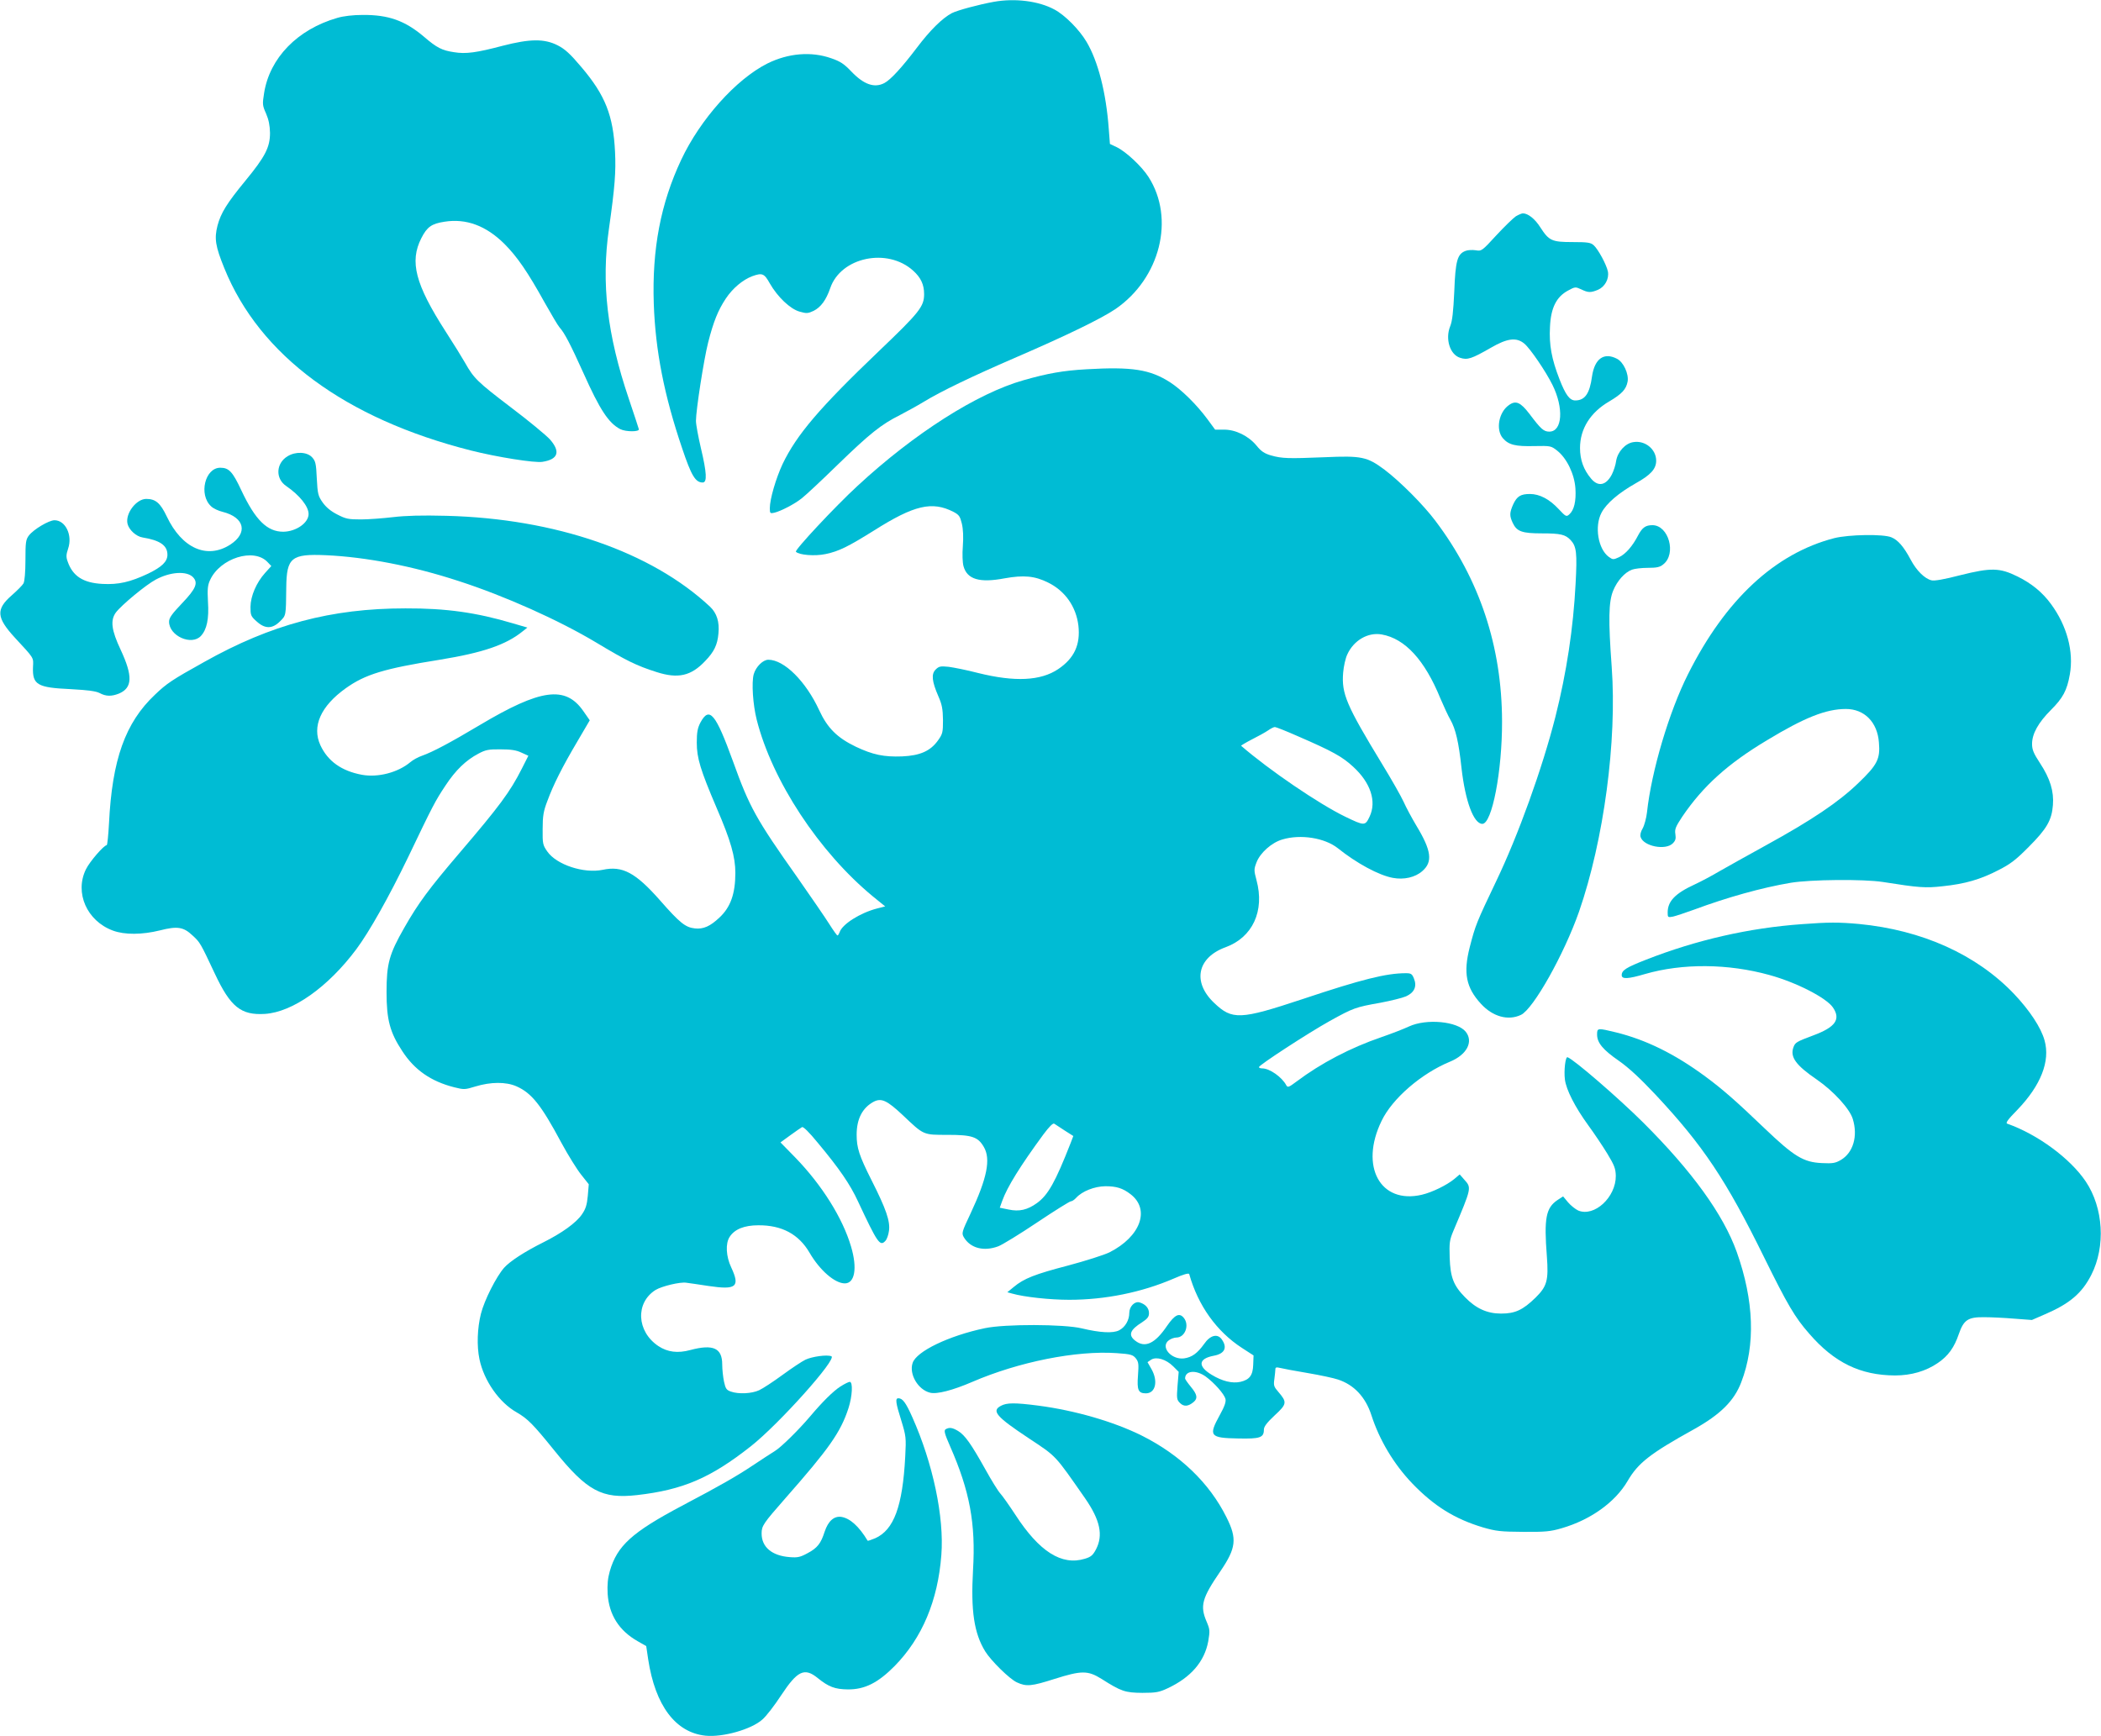 <?xml version="1.0" standalone="no"?>
<!DOCTYPE svg PUBLIC "-//W3C//DTD SVG 20010904//EN"
 "http://www.w3.org/TR/2001/REC-SVG-20010904/DTD/svg10.dtd">
<svg version="1.0" xmlns="http://www.w3.org/2000/svg"
 width="1280pt" height="1058pt" viewBox="0 0 1280 1058"
 preserveAspectRatio="xMidYMid meet">
<g transform="translate(0,1058) scale(0.1,-0.1)"
fill="#00bcd4" stroke="none">
<path d="M6055 10569 c-93 -17 -220 -51 -256 -69 -57 -30 -132 -103 -214 -212
-91 -120 -159 -194 -197 -214 -61 -32 -126 -9 -202 71 -43 45 -66 61 -122 80
-122 43 -262 31 -389 -32 -191 -96 -409 -340 -525 -587 -125 -266 -178 -543
-167 -876 10 -289 64 -561 173 -882 56 -167 81 -208 125 -208 28 0 25 59 -11
210 -16 69 -30 143 -30 166 0 64 48 374 74 476 33 130 61 198 108 269 42 63
103 114 161 136 61 22 73 17 107 -44 47 -82 124 -156 182 -172 42 -12 51 -11
85 5 44 22 76 66 101 138 64 189 348 249 505 107 47 -42 67 -85 67 -143 0 -76
-28 -111 -276 -348 -360 -344 -500 -508 -586 -687 -41 -88 -78 -214 -78 -270
0 -31 2 -33 28 -27 40 10 122 52 167 88 22 17 120 108 217 203 196 190 265
246 381 304 42 22 106 57 142 79 108 66 295 156 575 277 303 131 510 232 596
290 272 187 364 551 201 805 -41 64 -136 153 -193 181 l-42 20 -7 91 c-16 221
-65 413 -136 532 -44 74 -131 162 -195 196 -96 52 -240 70 -369 47z"/>
<path d="M2055 10471 c-243 -70 -412 -244 -446 -458 -11 -68 -10 -76 12 -125
16 -37 23 -72 24 -118 0 -87 -29 -144 -149 -290 -115 -140 -150 -197 -171
-275 -20 -79 -13 -125 42 -260 215 -531 737 -916 1502 -1110 158 -40 390 -77
436 -69 96 15 111 62 45 137 -23 25 -130 114 -239 196 -202 154 -224 175 -278
271 -17 30 -70 116 -118 190 -185 288 -221 426 -148 569 35 69 63 88 141 100
132 21 253 -24 365 -135 78 -78 143 -173 246 -359 40 -71 80 -139 90 -150 30
-33 66 -102 145 -277 101 -226 154 -306 225 -343 34 -17 118 -17 113 0 -1 6
-29 89 -61 185 -132 390 -169 704 -121 1037 36 254 43 346 37 468 -11 221 -59
344 -204 515 -70 83 -101 111 -146 134 -81 41 -168 40 -335 -3 -159 -42 -224
-51 -296 -39 -74 11 -105 27 -184 95 -116 98 -216 133 -372 132 -59 0 -118 -7
-155 -18z"/>
<path d="M9235 9262 c-16 -11 -70 -63 -119 -116 -87 -95 -90 -97 -125 -91 -21
3 -49 2 -63 -4 -49 -19 -61 -59 -68 -246 -6 -126 -12 -181 -25 -213 -31 -77
-2 -172 60 -192 45 -15 71 -6 186 60 103 60 158 66 206 26 35 -29 130 -168
171 -251 70 -141 61 -285 -19 -285 -34 0 -51 15 -121 108 -55 72 -84 84 -126
53 -61 -43 -80 -148 -37 -200 36 -42 77 -52 194 -49 98 2 101 1 138 -28 59
-47 105 -143 111 -230 5 -78 -8 -132 -37 -158 -18 -16 -21 -15 -66 33 -56 60
-116 91 -174 91 -57 0 -79 -14 -102 -63 -23 -52 -23 -70 -3 -113 25 -53 57
-64 178 -64 114 0 143 -7 175 -41 36 -39 40 -79 30 -267 -14 -270 -55 -541
-123 -810 -80 -315 -227 -723 -361 -1002 -120 -252 -126 -266 -161 -402 -40
-157 -22 -246 68 -344 72 -79 166 -105 244 -68 76 36 263 370 354 629 151 436
232 1040 199 1492 -21 286 -19 396 9 464 25 61 71 112 115 128 16 6 59 11 96
11 54 0 74 4 94 21 82 64 33 239 -66 239 -42 0 -62 -15 -87 -62 -34 -66 -76
-114 -116 -133 -35 -16 -38 -16 -63 2 -65 48 -88 186 -44 269 30 57 104 120
208 179 92 51 125 88 125 138 0 70 -68 125 -139 113 -49 -7 -96 -59 -105 -115
-3 -24 -15 -60 -26 -82 -35 -67 -83 -77 -126 -26 -46 54 -68 115 -68 187 0
117 63 217 178 284 76 45 103 73 112 121 8 46 -25 119 -65 139 -79 41 -136 1
-152 -108 -14 -104 -43 -146 -102 -146 -34 0 -59 34 -96 129 -48 123 -64 210
-58 318 5 117 39 184 109 222 44 24 46 24 81 8 43 -21 58 -21 102 -3 42 18 69
66 61 111 -8 41 -59 136 -87 161 -18 16 -37 19 -128 19 -127 0 -144 8 -197 90
-32 51 -75 85 -106 85 -7 0 -26 -8 -43 -18z"/>
<path d="M6620 8330 c-143 -8 -238 -25 -385 -67 -282 -80 -664 -323 -1010
-643 -138 -127 -386 -393 -376 -402 19 -20 115 -28 181 -14 81 17 137 45 294
143 245 155 354 181 485 114 34 -18 40 -27 51 -72 8 -34 10 -82 6 -136 -4 -50
-2 -101 4 -123 22 -80 97 -103 250 -74 117 21 184 15 266 -26 103 -51 170
-146 184 -262 13 -116 -25 -199 -123 -265 -107 -72 -265 -79 -487 -24 -69 18
-150 34 -181 38 -50 5 -59 3 -79 -17 -27 -27 -23 -71 17 -163 22 -50 27 -77
28 -144 0 -75 -2 -85 -30 -124 -46 -65 -109 -93 -219 -98 -112 -4 -178 10
-282 59 -114 55 -173 114 -223 222 -81 176 -213 308 -310 308 -33 0 -76 -43
-89 -88 -14 -51 -5 -186 18 -277 94 -372 380 -807 709 -1078 l74 -60 -51 -13
c-103 -27 -212 -96 -227 -145 -4 -10 -9 -19 -13 -19 -4 1 -26 32 -50 70 -24
38 -111 165 -193 282 -254 359 -293 430 -393 708 -106 292 -144 339 -199 237
-17 -33 -22 -59 -22 -122 0 -94 22 -166 121 -398 86 -199 114 -298 114 -396 0
-126 -29 -209 -97 -272 -56 -53 -98 -72 -150 -66 -57 6 -92 34 -212 171 -149
169 -229 212 -349 186 -115 -24 -282 31 -338 112 -27 39 -29 47 -28 137 0 79
5 109 29 171 36 98 90 206 183 363 l75 128 -39 56 c-109 157 -260 136 -631
-85 -183 -109 -287 -164 -352 -187 -24 -8 -56 -26 -71 -39 -75 -63 -197 -95
-295 -77 -124 23 -208 83 -253 180 -53 115 2 238 154 347 119 85 234 120 573
174 264 43 404 91 505 173 l29 23 -89 26 c-222 66 -407 92 -654 91 -452 0
-819 -98 -1225 -326 -198 -110 -230 -132 -301 -200 -181 -171 -261 -395 -280
-785 -4 -72 -10 -132 -14 -132 -17 0 -104 -100 -127 -148 -69 -142 6 -313 164
-372 72 -27 179 -26 288 1 106 27 143 21 198 -31 46 -42 48 -46 135 -231 96
-205 160 -256 306 -247 169 11 384 163 556 393 80 107 200 321 316 561 152
318 166 344 227 436 63 96 126 156 202 196 43 23 62 27 135 26 63 0 96 -5 127
-20 l42 -19 -40 -79 c-72 -142 -135 -227 -381 -515 -185 -217 -249 -303 -335
-454 -92 -161 -108 -219 -108 -392 0 -168 20 -245 96 -360 74 -114 174 -184
316 -220 60 -15 65 -15 130 5 92 28 185 29 249 1 93 -41 151 -114 274 -344 41
-76 96 -164 121 -195 l46 -58 -6 -71 c-5 -55 -13 -80 -36 -113 -35 -51 -121
-113 -235 -170 -116 -58 -203 -115 -239 -155 -48 -55 -120 -197 -141 -280 -22
-87 -26 -196 -9 -277 27 -130 120 -264 227 -324 67 -39 99 -71 229 -232 200
-248 290 -296 504 -272 280 32 448 104 694 298 172 136 528 534 490 548 -27
11 -118 -2 -158 -21 -21 -10 -84 -52 -140 -93 -56 -41 -120 -83 -142 -93 -45
-21 -126 -25 -173 -8 -26 9 -32 18 -41 60 -6 28 -11 75 -11 105 0 100 -55 125
-194 88 -77 -21 -139 -13 -195 24 -133 89 -141 264 -17 342 38 23 150 50 187
44 13 -1 75 -11 137 -20 168 -25 192 -5 137 113 -32 67 -36 146 -10 186 30 47
89 71 175 71 143 1 246 -54 312 -167 62 -107 154 -187 215 -187 61 0 77 93 38
224 -51 174 -178 376 -340 543 l-90 92 59 43 c33 24 65 46 72 50 7 5 43 -30
96 -95 131 -157 197 -253 245 -357 119 -254 134 -277 167 -241 9 9 19 37 22
62 8 58 -18 133 -106 307 -76 151 -91 198 -91 278 0 96 35 164 104 201 47 24
81 8 176 -81 131 -124 123 -121 276 -121 147 0 183 -12 219 -74 43 -74 20
-189 -81 -405 -54 -114 -55 -120 -41 -145 40 -67 122 -88 210 -55 24 9 130 74
236 145 106 71 199 129 206 129 7 0 21 9 32 21 37 41 112 70 178 71 68 0 106
-12 153 -48 122 -93 62 -259 -128 -355 -33 -16 -146 -52 -251 -80 -203 -53
-270 -79 -332 -131 l-39 -32 29 -8 c73 -21 230 -38 348 -38 219 0 441 45 636
129 59 26 92 35 95 28 54 -192 167 -350 321 -450 l71 -46 -2 -56 c-2 -65 -22
-92 -78 -105 -50 -11 -111 4 -175 43 -86 52 -82 98 12 116 67 12 85 49 50 99
-26 38 -71 27 -108 -27 -41 -57 -74 -81 -122 -88 -79 -10 -148 72 -92 111 12
9 33 16 45 16 53 0 81 76 45 120 -27 33 -55 19 -102 -49 -73 -108 -134 -137
-194 -90 -44 34 -32 66 42 112 33 22 42 33 42 56 0 30 -21 54 -57 65 -30 9
-63 -25 -63 -64 0 -44 -25 -87 -62 -106 -37 -19 -115 -15 -228 12 -108 26
-468 27 -590 1 -219 -46 -417 -141 -440 -212 -23 -68 33 -163 106 -181 41 -11
140 15 258 66 283 122 633 192 879 175 87 -6 99 -10 117 -32 17 -22 18 -35 13
-104 -7 -89 2 -109 48 -109 59 0 76 74 34 148 l-24 42 22 15 c32 20 91 3 135
-41 l33 -33 -7 -84 c-6 -78 -5 -86 15 -106 24 -24 51 -21 84 7 25 22 21 45
-18 92 -19 23 -35 46 -35 50 0 49 66 55 126 12 53 -39 112 -106 120 -136 4
-18 -5 -45 -35 -99 -70 -127 -60 -139 112 -142 134 -3 157 5 157 54 0 18 18
42 66 87 75 69 76 80 22 143 -27 31 -30 39 -24 79 3 25 6 51 6 59 0 12 7 13
28 8 15 -4 90 -18 167 -31 77 -13 161 -31 187 -40 97 -32 167 -106 203 -217
49 -152 137 -299 249 -416 133 -138 258 -216 431 -268 80 -23 107 -26 245 -27
133 -1 166 2 234 22 176 51 326 158 402 288 64 110 137 167 404 315 161 90
245 173 288 286 88 228 78 498 -27 794 -82 229 -272 492 -570 789 -153 152
-423 385 -461 398 -13 5 -23 -82 -16 -136 8 -63 62 -168 141 -277 36 -49 89
-128 117 -174 43 -71 51 -91 52 -136 1 -130 -131 -252 -229 -211 -17 8 -45 30
-62 50 l-30 36 -34 -22 c-71 -48 -83 -111 -65 -343 11 -147 1 -183 -69 -252
-78 -76 -125 -97 -210 -97 -85 0 -153 31 -220 100 -70 71 -89 122 -93 240 -3
92 -1 108 23 165 111 263 111 261 66 311 l-28 32 -33 -28 c-45 -37 -134 -81
-198 -96 -253 -59 -380 173 -245 450 65 136 242 289 417 361 102 42 144 121
96 182 -51 64 -240 82 -347 32 -32 -15 -107 -44 -168 -65 -187 -64 -367 -158
-516 -270 -48 -36 -54 -38 -63 -22 -26 49 -101 102 -146 102 -11 0 -20 3 -20
8 0 12 299 207 430 280 146 81 158 85 310 112 63 12 133 29 156 39 51 23 68
61 48 109 -11 28 -18 32 -49 32 -119 0 -268 -37 -630 -158 -380 -126 -428
-128 -538 -23 -134 127 -103 276 69 339 165 60 240 221 189 409 -16 60 -16 66
0 108 22 58 92 121 158 140 111 33 257 10 337 -53 116 -93 250 -165 335 -181
68 -13 137 3 180 41 65 56 56 125 -36 277 -28 47 -63 112 -78 146 -15 33 -74
137 -131 230 -217 357 -248 428 -237 557 3 37 14 87 25 110 39 86 126 137 210
122 142 -25 262 -156 357 -389 21 -49 48 -108 61 -130 32 -56 51 -137 68 -295
23 -202 74 -340 127 -340 59 0 121 322 120 625 -1 456 -137 865 -405 1220 -73
98 -217 242 -311 313 -106 79 -140 86 -365 76 -222 -9 -259 -8 -327 11 -40 12
-60 25 -88 60 -49 59 -128 98 -199 97 l-53 0 -47 64 c-66 89 -156 178 -228
225 -122 78 -231 95 -508 79z m1287 -2236 c210 -91 270 -124 337 -186 106 -97
144 -211 100 -304 -27 -57 -31 -57 -149 0 -159 77 -462 283 -634 432 -1 1 28
19 65 38 38 19 83 44 99 55 17 12 35 21 42 21 7 0 70 -25 140 -56z m-1420
-2403 l52 -33 -16 -42 c-94 -240 -138 -318 -206 -367 -57 -41 -107 -53 -172
-39 l-54 11 15 42 c30 84 110 213 251 405 36 48 58 70 66 65 7 -5 35 -23 64
-42z"/>
<path d="M1752 7800 c-71 -43 -75 -136 -9 -181 83 -57 137 -125 137 -171 0
-54 -76 -107 -154 -108 -98 0 -170 70 -256 253 -53 113 -75 137 -128 137 -93
0 -133 -164 -56 -235 13 -13 45 -28 71 -34 134 -34 155 -129 45 -200 -141 -90
-294 -22 -386 172 -39 82 -68 107 -125 107 -61 0 -129 -90 -114 -152 9 -37 53
-77 92 -83 105 -17 151 -48 151 -105 0 -42 -33 -74 -117 -115 -110 -52 -181
-68 -278 -63 -118 6 -182 47 -213 137 -10 27 -9 42 3 78 28 82 -16 173 -83
173 -34 0 -128 -56 -156 -93 -19 -25 -21 -42 -21 -150 0 -72 -5 -130 -12 -142
-6 -11 -39 -44 -72 -73 -97 -85 -93 -135 20 -258 119 -129 113 -118 110 -179
-4 -107 26 -125 228 -134 106 -6 155 -12 178 -24 39 -21 73 -21 118 -3 82 35
85 106 10 267 -56 119 -64 179 -29 227 34 45 183 169 244 201 88 47 186 53
225 15 34 -35 19 -71 -65 -159 -63 -66 -80 -90 -80 -113 0 -87 137 -148 194
-87 36 39 50 103 43 209 -4 76 -2 100 13 132 61 133 267 198 350 109 l23 -24
-38 -42 c-53 -59 -88 -140 -89 -207 0 -50 2 -57 37 -88 51 -47 96 -47 143 0
37 37 36 31 38 206 2 183 31 206 241 197 244 -11 530 -66 808 -157 282 -91
612 -239 839 -375 183 -110 245 -141 368 -180 131 -42 210 -24 296 67 55 57
75 99 81 168 7 71 -10 124 -51 163 -358 335 -943 537 -1606 554 -151 4 -248 1
-325 -8 -60 -7 -149 -14 -196 -14 -76 0 -92 3 -144 30 -40 20 -69 45 -89 73
-28 40 -31 52 -36 147 -4 92 -8 106 -29 129 -31 33 -100 36 -149 6z"/>
<path d="M11175 7301 c-360 -93 -663 -374 -891 -829 -115 -228 -223 -591 -250
-842 -4 -35 -16 -79 -26 -97 -12 -20 -17 -40 -13 -53 18 -57 152 -83 196 -39
17 17 20 29 16 56 -5 30 1 45 42 107 127 187 278 323 517 466 228 138 359 190
480 190 112 0 192 -80 201 -204 9 -101 -10 -137 -126 -248 -119 -115 -284
-226 -561 -378 -113 -62 -241 -134 -285 -159 -44 -26 -111 -62 -150 -80 -120
-55 -165 -103 -165 -171 0 -30 1 -31 33 -25 17 4 75 23 127 42 202 75 412 134
590 164 121 20 443 23 560 5 221 -35 261 -38 366 -26 135 14 229 41 339 98 73
37 107 63 185 142 109 109 140 162 147 254 7 84 -17 162 -78 255 -40 61 -49
83 -49 118 0 62 38 130 115 207 73 73 98 119 115 216 25 139 -17 297 -115 430
-52 71 -118 125 -203 167 -109 54 -162 55 -350 8 -96 -25 -158 -36 -175 -31
-41 10 -91 59 -126 125 -42 79 -78 121 -118 137 -49 21 -260 17 -348 -5z"/>
<path d="M10980 4949 c-324 -23 -643 -96 -950 -216 -123 -48 -150 -65 -150
-95 0 -25 37 -24 142 7 228 66 506 64 758 -6 164 -45 347 -139 387 -198 49
-72 15 -120 -120 -170 -104 -39 -110 -43 -121 -73 -21 -59 15 -109 144 -197
101 -70 200 -178 218 -240 32 -104 2 -205 -73 -249 -34 -20 -51 -22 -115 -19
-113 5 -170 40 -351 213 -173 166 -258 240 -360 315 -187 138 -361 223 -542
268 -115 28 -117 28 -117 -13 0 -50 36 -93 133 -160 61 -43 129 -106 223 -206
290 -310 430 -520 661 -990 143 -290 188 -367 275 -466 153 -177 312 -254 523
-255 99 0 188 26 261 76 63 43 100 94 128 177 30 86 56 103 154 102 42 0 125
-4 184 -9 l107 -8 78 34 c152 65 227 129 284 241 88 173 74 408 -34 569 -94
140 -293 287 -478 352 -12 4 3 25 62 85 142 148 201 296 165 423 -21 77 -91
183 -186 283 -229 240 -560 389 -945 426 -121 11 -187 11 -345 -1z"/>
<path d="M5119 2131 c-43 -28 -107 -91 -183 -181 -71 -84 -180 -191 -216 -212
-19 -12 -80 -51 -135 -88 -96 -64 -193 -120 -430 -245 -305 -162 -395 -243
-440 -399 -12 -42 -16 -82 -13 -137 8 -128 69 -225 184 -290 l51 -29 12 -81
c43 -282 167 -446 349 -465 104 -11 279 38 346 98 24 20 75 87 115 148 99 150
142 171 223 105 67 -54 105 -68 183 -69 103 -1 184 40 285 142 168 171 264
399 285 677 18 230 -51 558 -177 840 -39 88 -59 115 -85 115 -20 0 -16 -28 18
-136 29 -95 30 -104 24 -219 -16 -304 -69 -447 -183 -498 -24 -10 -45 -17 -46
-15 -53 88 -107 136 -159 145 -45 7 -81 -24 -103 -90 -23 -72 -44 -99 -104
-131 -44 -24 -61 -28 -108 -24 -109 8 -172 61 -172 144 0 47 10 61 145 215
265 301 336 401 384 548 24 74 28 161 8 161 -7 0 -33 -13 -58 -29z"/>
<path d="M6098 2014 c-59 -31 -29 -66 170 -198 172 -114 156 -98 343 -366 92
-133 111 -225 66 -311 -19 -36 -31 -46 -68 -57 -141 -43 -277 43 -423 268 -38
58 -79 116 -92 130 -13 14 -54 80 -91 147 -86 154 -124 208 -165 233 -36 22
-55 24 -77 11 -11 -7 -7 -26 27 -103 120 -273 157 -471 140 -755 -14 -247 6
-384 74 -495 36 -58 149 -169 193 -189 58 -27 89 -24 230 21 165 52 202 52
286 0 121 -77 144 -84 249 -85 83 0 103 4 154 28 141 66 224 162 247 286 11
65 10 73 -10 120 -41 96 -29 142 84 307 96 141 103 198 37 329 -104 209 -283
381 -517 498 -171 85 -407 153 -628 182 -146 19 -194 18 -229 -1z"/>
</g>
</svg>
